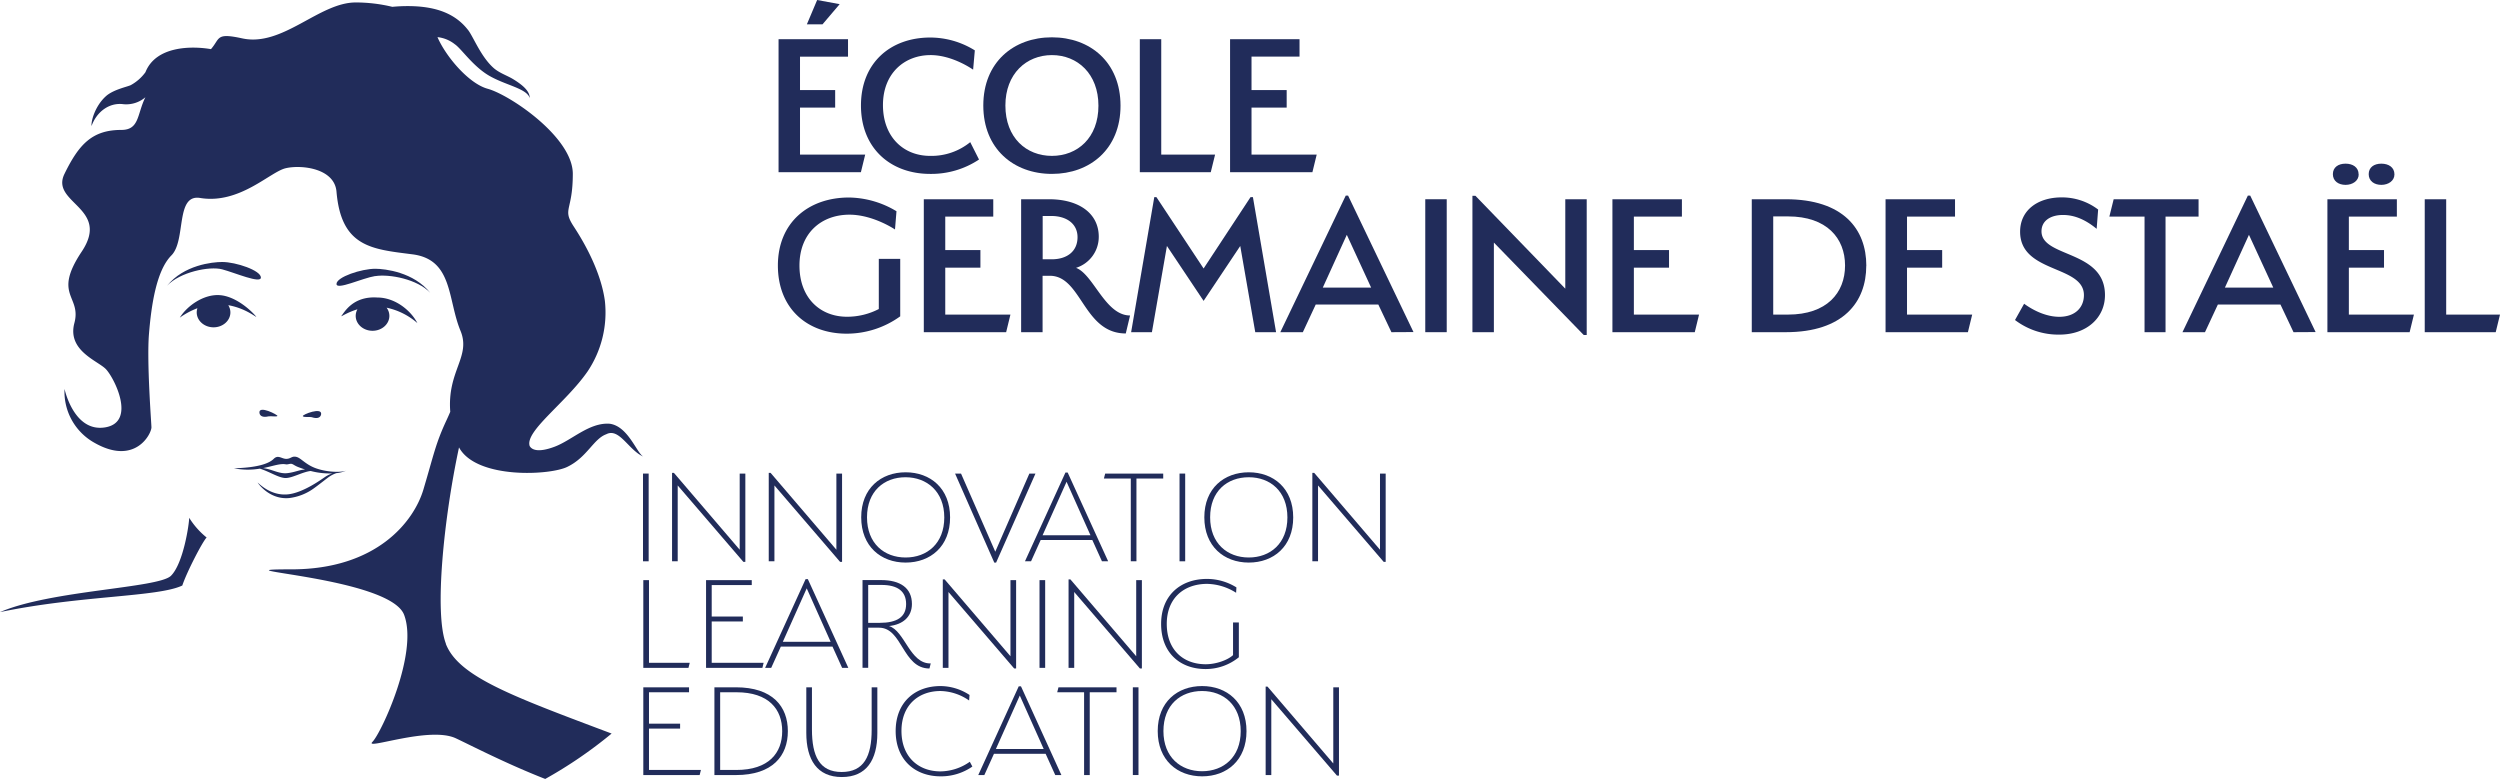 <svg id="Calque_1" data-name="Calque 1" xmlns="http://www.w3.org/2000/svg" viewBox="0 0 822.74 256.34"><defs><style>.cls-1{isolation:isolate;}.cls-2{fill:#212c5a;}</style></defs><g class="cls-1"><path class="cls-2" d="M256.22,56.66h27.1l1.41-5.78H263.28V35.42h11.57V29.64H263.28v-11h15.8V12.91H256.22ZM265.54,8h5.15l5.64-6.63L268.92,0Z"/><path class="cls-2" d="M306.11,57.23a28.32,28.32,0,0,0,16.08-4.73l-2.89-5.72a20.21,20.21,0,0,1-13.19,4.52c-8.83,0-15.53-6.28-15.53-16.72s7.06-16.45,15.67-16.45c7.33,0,14,4.8,14,4.8l.56-6.35a27.86,27.86,0,0,0-14.67-4.23c-13,0-22.8,8.25-22.8,22.37S293.12,57.23,306.11,57.23Z"/><path class="cls-2" d="M361.49,34.79c0,10.58-6.91,16.51-15.31,16.51s-15.31-5.93-15.31-16.58c0-10.45,6.91-16.59,15.31-16.59S361.49,24.27,361.49,34.79Zm7.27,0c0-14.33-10-22.51-22.58-22.51S323.6,20.46,323.6,34.72s10,22.51,22.58,22.51S368.76,49,368.76,34.79Z"/><polygon class="cls-2" points="375.11 56.66 398.46 56.66 399.88 50.88 382.16 50.88 382.16 12.91 375.11 12.91 375.11 56.66"/><polygon class="cls-2" points="404.81 56.66 431.91 56.66 433.32 50.88 411.87 50.88 411.87 35.42 423.44 35.42 423.44 29.64 411.87 29.64 411.87 18.63 427.67 18.63 427.67 12.91 404.81 12.91 404.81 56.66"/><rect class="cls-2" x="211.61" y="155.85" width="1.86" height="28.87"/><polygon class="cls-2" points="244.64 184.91 245.29 184.91 245.29 155.85 243.43 155.85 243.43 180.91 221.78 155.62 221.17 155.62 221.17 184.72 223.03 184.72 223.03 159.76 244.64 184.91"/><polygon class="cls-2" points="276.47 184.91 277.12 184.91 277.12 155.85 275.25 155.85 275.25 180.91 253.6 155.62 252.99 155.62 252.99 184.72 254.86 184.72 254.86 159.76 276.47 184.91"/><path class="cls-2" d="M310.76,170.29c0,8.57-5.68,13.18-12.72,13.18s-12.71-4.61-12.71-13.23S291,157.06,298,157.06,310.76,161.72,310.76,170.29Zm1.91,0c0-9.6-6.52-14.86-14.63-14.86s-14.62,5.26-14.62,14.81,6.47,14.9,14.62,14.9S312.67,179.83,312.67,170.29Z"/><polygon class="cls-2" points="327.54 181.56 316.27 155.85 314.31 155.85 327.21 185.14 327.82 185.14 340.77 155.85 338.76 155.85 327.54 181.56"/><path class="cls-2" d="M351,158.55l7.87,17.6H343.11Zm13.69,26.17-13.32-29.2h-.74l-13.32,29.2h2l3.17-7h17l3.17,7Z"/><polygon class="cls-2" points="374 157.48 382.81 157.48 382.81 155.85 363.71 155.85 363.29 157.48 372.14 157.48 372.14 184.72 374 184.72 374 157.48"/><rect class="cls-2" x="388.18" y="155.85" width="1.86" height="28.87"/><path class="cls-2" d="M423.68,170.29c0,8.57-5.68,13.18-12.71,13.18s-12.72-4.61-12.72-13.23,5.64-13.18,12.72-13.18S423.68,161.72,423.68,170.29Zm1.91,0c0-9.6-6.52-14.86-14.62-14.86s-14.63,5.26-14.63,14.81,6.48,14.9,14.63,14.9S425.59,179.83,425.59,170.29Z"/><polygon class="cls-2" points="455.37 184.91 456.02 184.91 456.02 155.85 454.15 155.85 454.15 180.91 432.5 155.62 431.89 155.62 431.89 184.72 433.76 184.72 433.76 159.76 455.37 184.91"/><polygon class="cls-2" points="211.71 219.79 226.57 219.79 226.99 218.12 213.58 218.12 213.58 190.92 211.71 190.92 211.71 219.79"/><polygon class="cls-2" points="232.36 219.79 250.9 219.79 251.31 218.12 234.22 218.12 234.22 204.52 244.47 204.52 244.47 202.89 234.22 202.89 234.22 192.55 247.4 192.55 247.4 190.92 232.36 190.92 232.36 219.79"/><path class="cls-2" d="M265.49,193.62l7.87,17.6H257.62Zm13.69,26.17-13.32-29.2h-.74l-13.32,29.2h2l3.17-7h17l3.17,7Z"/><path class="cls-2" d="M298.2,198.79c0,4.28-3,6.19-8.76,6.19h-3.72V192.5h4.37C295.36,192.5,298.2,194.55,298.2,198.79ZM305.88,220l.42-1.67c-6.89.18-8.52-10.76-13.74-12.3,4.52-.46,7.55-3,7.55-7.26,0-5.26-3.82-7.87-10.16-7.87h-6.1v28.87h1.87V206.57h3.58C297,206.57,297,220,305.88,220Z"/><polygon class="cls-2" points="333.75 219.98 334.4 219.98 334.4 190.92 332.54 190.92 332.54 215.97 310.88 190.68 310.27 190.68 310.27 219.79 312.14 219.79 312.14 194.83 333.75 219.98"/><rect class="cls-2" x="342.1" y="190.92" width="1.86" height="28.87"/><polygon class="cls-2" points="375.13 219.98 375.79 219.98 375.79 190.92 373.92 190.92 373.92 215.97 352.27 190.68 351.66 190.68 351.66 219.79 353.52 219.79 353.52 194.83 375.13 219.98"/><path class="cls-2" d="M407.7,216.3V204.84h-1.91V215.6c-1.77,1.63-5.54,3-9,3-7.36,0-12.81-4.7-12.81-13.27s5.73-13.18,13.28-13.18a18.42,18.42,0,0,1,9.54,2.93l.1-1.77a18.42,18.42,0,0,0-9.69-2.79c-8.62,0-15.09,5.35-15.09,14.81s6.19,14.85,14.67,14.85A17.25,17.25,0,0,0,407.7,216.3Z"/><polygon class="cls-2" points="211.71 255.07 230.25 255.07 230.67 253.39 213.58 253.39 213.58 239.79 223.82 239.79 223.82 238.16 213.58 238.16 213.58 227.82 226.76 227.82 226.76 226.19 211.71 226.19 211.71 255.07"/><path class="cls-2" d="M257.42,240.63c0,7.17-4.43,12.76-15.09,12.76H237V227.82h5.36C253,227.82,257.42,233.41,257.42,240.63Zm1.86,0c0-8.1-5-14.44-17.09-14.44h-7.08v28.88h7.08C254.3,255.07,259.28,248.69,259.28,240.63Z"/><path class="cls-2" d="M288.73,241.28V226.19h-1.87v14c0,8.7-2.56,13.87-9.87,13.87s-9.78-5.26-9.78-14V226.19h-1.86v15c0,8.85,3.58,14.53,11.69,14.53S288.73,250.09,288.73,241.28Z"/><path class="cls-2" d="M309.56,255.49A18,18,0,0,0,320,252.27l-.84-1.58a17,17,0,0,1-9.64,3.17c-7.36,0-12.85-4.85-12.85-13.32s5.59-13.13,12.85-13.13a17.08,17.08,0,0,1,9.41,3.12l.14-1.82a17.56,17.56,0,0,0-9.55-2.93c-8.43,0-14.76,5.35-14.76,14.81S301.13,255.49,309.56,255.49Z"/><path class="cls-2" d="M335.61,228.9l7.87,17.6H327.74Zm13.69,26.17L336,225.87h-.74l-13.32,29.2h2l3.17-7h17l3.17,7Z"/><polygon class="cls-2" points="358.63 227.82 367.44 227.82 367.44 226.19 348.34 226.19 347.92 227.82 356.77 227.82 356.77 255.07 358.63 255.07 358.63 227.82"/><rect class="cls-2" x="372.81" y="226.19" width="1.86" height="28.87"/><path class="cls-2" d="M408.31,240.63c0,8.57-5.68,13.18-12.71,13.18s-12.72-4.61-12.72-13.22,5.64-13.18,12.72-13.18S408.31,232.06,408.31,240.63Zm1.91,0c0-9.59-6.52-14.85-14.62-14.85S381,231,381,240.59s6.48,14.9,14.63,14.9S410.22,250.18,410.22,240.63Z"/><polygon class="cls-2" points="439.99 255.25 440.65 255.25 440.65 226.19 438.78 226.19 438.78 251.25 417.13 225.96 416.52 225.96 416.52 255.07 418.38 255.07 418.38 230.11 439.99 255.25"/><path class="cls-2" d="M296.26,104.1V85.19h-7.05V101.7a22.72,22.72,0,0,1-10.45,2.54c-8.82,0-15.66-6.14-15.66-16.86s7.27-16.73,16.44-16.73c7.83,0,15,4.87,15,4.87l.49-6A31,31,0,0,0,279.4,65C266.06,65,256,73.26,256,87.38s9.6,22.43,22.65,22.43A30.06,30.06,0,0,0,296.26,104.1Z"/><polygon class="cls-2" points="304.02 109.32 331.12 109.32 332.53 103.53 311.08 103.53 311.08 88.08 322.65 88.08 322.65 82.3 311.08 82.3 311.08 71.29 326.88 71.29 326.88 65.57 304.02 65.57 304.02 109.32"/><path class="cls-2" d="M354.61,78.06c0,4.66-3.46,7.27-8.47,7.27h-3V71.08h2.82C351,71.08,354.61,73.62,354.61,78.06Zm15.88,31.68,1.41-5.92c-8.19,0-12-13.48-17.78-15.67a10.7,10.7,0,0,0,7.48-10.23c0-7.69-6.5-12.35-16.37-12.35h-9.18v43.75h7.06V90.76h2.4C356,90.76,356.52,109.74,370.49,109.74Z"/><polygon class="cls-2" points="396.1 88.36 380.57 64.87 379.87 64.87 372.25 109.32 379.09 109.32 384.03 80.95 396.1 99.02 408.16 80.95 413.1 109.32 419.95 109.32 412.33 64.87 411.55 64.87 396.1 88.36"/><path class="cls-2" d="M443.23,77.28l8,17.36H435.33Zm21.94,32L443.65,64.37h-.77l-21.53,44.95h7.41l4.24-9.1h20.6l4.31,9.1Z"/><rect class="cls-2" x="469.05" y="65.57" width="7.06" height="43.75"/><polygon class="cls-2" points="521.19 110.24 522.18 110.24 522.18 65.57 515.13 65.57 515.13 95 485.56 64.44 484.57 64.44 484.57 109.32 491.63 109.32 491.63 79.83 521.19 110.24"/><polygon class="cls-2" points="530.64 109.32 557.74 109.32 559.15 103.53 537.7 103.53 537.7 88.08 549.27 88.08 549.27 82.3 537.7 82.3 537.7 71.29 553.51 71.29 553.51 65.57 530.64 65.57 530.64 109.32"/><path class="cls-2" d="M607.2,87.38c0,9-6,16.15-18.77,16.15h-4.87V71.22h4.87C601.2,71.22,607.2,78.41,607.2,87.38Zm7,.07c0-12.07-7.62-21.88-26.46-21.88H576.5v43.75h11.22C606.56,109.32,614.18,99.44,614.18,87.45Z"/><polygon class="cls-2" points="620.53 109.32 647.63 109.32 649.04 103.53 627.59 103.53 627.59 88.08 639.16 88.08 639.16 82.3 627.59 82.3 627.59 71.29 643.39 71.29 643.39 65.57 620.53 65.57 620.53 109.32"/><path class="cls-2" d="M690,75.31l.49-6.35a19.65,19.65,0,0,0-12-4c-7.9,0-13.68,4.23-13.68,11.29,0,13.76,21,10.93,21,20.88,0,4-2.82,7.13-8.11,7.13-4,0-8.19-1.83-11.57-4.3l-3,5.36a23.58,23.58,0,0,0,14.61,4.8c9,0,15-5.58,15-13,0-14.89-20.89-12.27-20.89-21,0-3.6,3.18-5.37,7-5.37C682.48,70.72,686.15,72.13,690,75.31Z"/><polygon class="cls-2" points="712.67 71.29 723.54 71.29 723.54 65.57 695.6 65.57 694.18 71.29 705.76 71.29 705.76 109.32 712.67 109.32 712.67 71.29"/><path class="cls-2" d="M740.12,77.28l8,17.36H732.21Zm21.94,32L740.54,64.37h-.78l-21.52,44.95h7.41l4.24-9.1h20.6l4.3,9.1Z"/><path class="cls-2" d="M765.94,109.32H793l1.41-5.79H773V88.08h11.57V82.29H773v-11h15.8V65.57H765.94ZM788,57.39c0-2.33-1.91-3.53-4.31-3.53s-4.16,1.2-4.16,3.46,1.83,3.52,4.16,3.52S788,59.5,788,57.39Zm-11.79,0c0-2.33-1.9-3.53-4.3-3.53s-4.17,1.2-4.17,3.46,1.84,3.52,4.17,3.52S776.24,59.5,776.24,57.39Z"/><polygon class="cls-2" points="797.97 109.32 821.33 109.32 822.74 103.53 805.03 103.53 805.03 65.57 797.97 65.57 797.97 109.32"/><path class="cls-2" d="M84.31,104.21c-1.62-2-6.72-6.71-12-7.08s-10.76,3.54-13.14,7.41a25.05,25.05,0,0,1,5.8-3.11,4.25,4.25,0,0,0-.23,1.38c0,2.71,2.48,4.91,5.54,4.91s5.54-2.2,5.54-4.91a4.44,4.44,0,0,0-.7-2.37c5.83,1,9.46,4.29,9.2,3.77"/><path class="cls-2" d="M124.14,97.91c-8-.51-10.81,4.86-11.82,6.11-.22.36,1.85-1.18,5.31-2.23a4.49,4.49,0,0,0-.57,2.16c0,2.71,2.48,4.91,5.54,4.91s5.54-2.2,5.54-4.91a4.52,4.52,0,0,0-.91-2.69,22.43,22.43,0,0,1,10.13,5.07c-2.06-4-7.19-8.42-13.22-8.42"/><path class="cls-2" d="M73.12,88.64c4.18,1.11,12.74,4.83,12.74,2.69,0-2.32-8.19-5.11-12.74-5.11-3.26,0-12.64,1-18.13,7.81,4.22-4.5,13.95-6.51,18.13-5.39"/><path class="cls-2" d="M123.5,90.87c4.64-.75,13.9,1,18.09,5.5-5.44-6.82-14.82-7.9-18.08-7.92-4.55,0-12.75,2.7-12.77,5,0,2.13,8.48-1.93,12.76-2.61"/><path class="cls-2" d="M105.66,136.45c.58-2.69-6.26,0-6,.5s2.28.14,3,.37c1.72.57,2.76.15,3-.87"/><path class="cls-2" d="M85.39,135.92c.14,1,1.15,1.54,2.91,1.11.72-.17,2.76.2,3-.13s-6.28-3.71-5.92-1"/><path class="cls-2" d="M77.11,154.14a23.61,23.61,0,0,0,8.41.09c3.21,1,6.11,3,8.36,3.08s5.62-2,8.37-2.31a24.6,24.6,0,0,0,7.11.8,9.32,9.32,0,0,0-2.14,1c-1.4.94-7.62,5.52-12.71,5.91-5.61.43-9.37-3.68-9.71-3.9.24.46,4,5.68,10.36,5.1a17.3,17.3,0,0,0,8.2-3.25c1-.7,4-3.05,4.4-3.34a10.1,10.1,0,0,1,2.92-1.61,11,11,0,0,0,3.31-.84c-1.61.62-6,.63-9.91-.72-3.51-1.22-5-3.42-6.54-3.79s-1.8.65-3.33.65-2.68-1.46-4.14,0c-3.29,3.28-13.67,3-13,3.14m16.94-1.35c.66.13,1.21-.2,1.82-.16s1,.56,2.3,1.06c.79.31,1.55.57,2.29.8-1.86.11-3.42.92-5.79,1.2-2.78.34-5-1.27-8.07-1.65,3.22-.64,5.64-1.59,7.45-1.25"/><path class="cls-2" d="M60,192.69c1.48-4.47,6.69-14.51,8-15.8a25.77,25.77,0,0,1-5.74-6.49c0,1.94-1.88,15-6,19.09S16.75,194.22,0,201.44c26.56-5.53,51.94-4.9,60-8.75"/><path class="cls-2" d="M146.76,211.87c-3.92-10.12-.65-41.62,4.3-64.63,5.72,10.6,30.54,9.23,35.9,6.27,6.25-3.11,8.42-9.1,12.54-10.59,4.28-2.26,7.32,5.16,12.19,7.34-2.19-1.26-5-10-11.05-10.81-6.69-.47-12.36,5.38-18.09,7.55-5.9,2.23-7.72.76-8.24-.23-1.58-4.9,11.86-14.16,19-24.44A34.81,34.81,0,0,0,199.06,99c-1.6-11.82-9.53-23.31-10.55-24.94-3.38-5.4,0-4.78,0-16.84s-20.71-26-28-28c-6.24-1.7-13.77-10.6-16.54-17a11,11,0,0,1,5.69,2.33c2.11,1.4,5.78,7,11,10.18,5.53,3.33,12.64,4.29,13.68,7.54C174.34,30,172.08,28,168.79,26c-1.94-1.17-4.56-2-6.45-3.72-4.31-3.89-6.78-10.74-8.52-12.67C149.35,4,142.9,2.52,137.39,2.11a51.88,51.88,0,0,0-8.28.14A51.25,51.25,0,0,0,117.06.81C105,.81,93,15.53,79.72,12.63c-8.81-1.92-7.2,0-10.29,3.54-6.53-1.12-18.16-1-21.56,7.59A14.6,14.6,0,0,1,43.06,28c-1,.53-5.79,1.45-8.25,3.7-3.57,3.26-4.88,8.22-4.68,9.77,1.6-4.49,5.66-7.84,10.56-7.17A9.69,9.69,0,0,0,47.85,32c-2.79,5.59-1.91,10.76-7.93,10.76-9.65,0-14,4.83-18.71,14.48s15.33,11.1,5.68,25.57,0,14.47-2.41,23.5,7.56,12.36,10.3,15.1S45,138.9,34.64,140.64,21.24,128,21.24,128a19.21,19.21,0,0,0,9.94,17.77c13.31,7.53,18.66-3,18.66-5.15,0-1-1.57-21.36-.82-30.63.79-9.81,2.49-21,7.39-25.94s1.23-20.25,9.45-18.9c13,2.14,23-8.59,28.17-9.79s16.06,0,16.71,7.73c1.55,18.27,11.64,18.9,25,20.61s11.51,14.78,15.81,25.17c3.52,8.53-4.42,13.16-3.37,26.65-.4.93-.81,1.86-1.25,2.8-3.59,7.72-4.06,10.91-7.58,22.75-3.12,10.51-15.34,26.3-43.43,26.3s32.27,2.39,37.06,14.95-7.55,39-10.42,41.84,18.73-5.26,27.43-1.2c4.43,2.07,16.65,8.4,29.44,13.39a144.91,144.91,0,0,0,21.85-14.94c-32.6-12.28-50.34-18.66-54.56-29.53"/></g></svg>